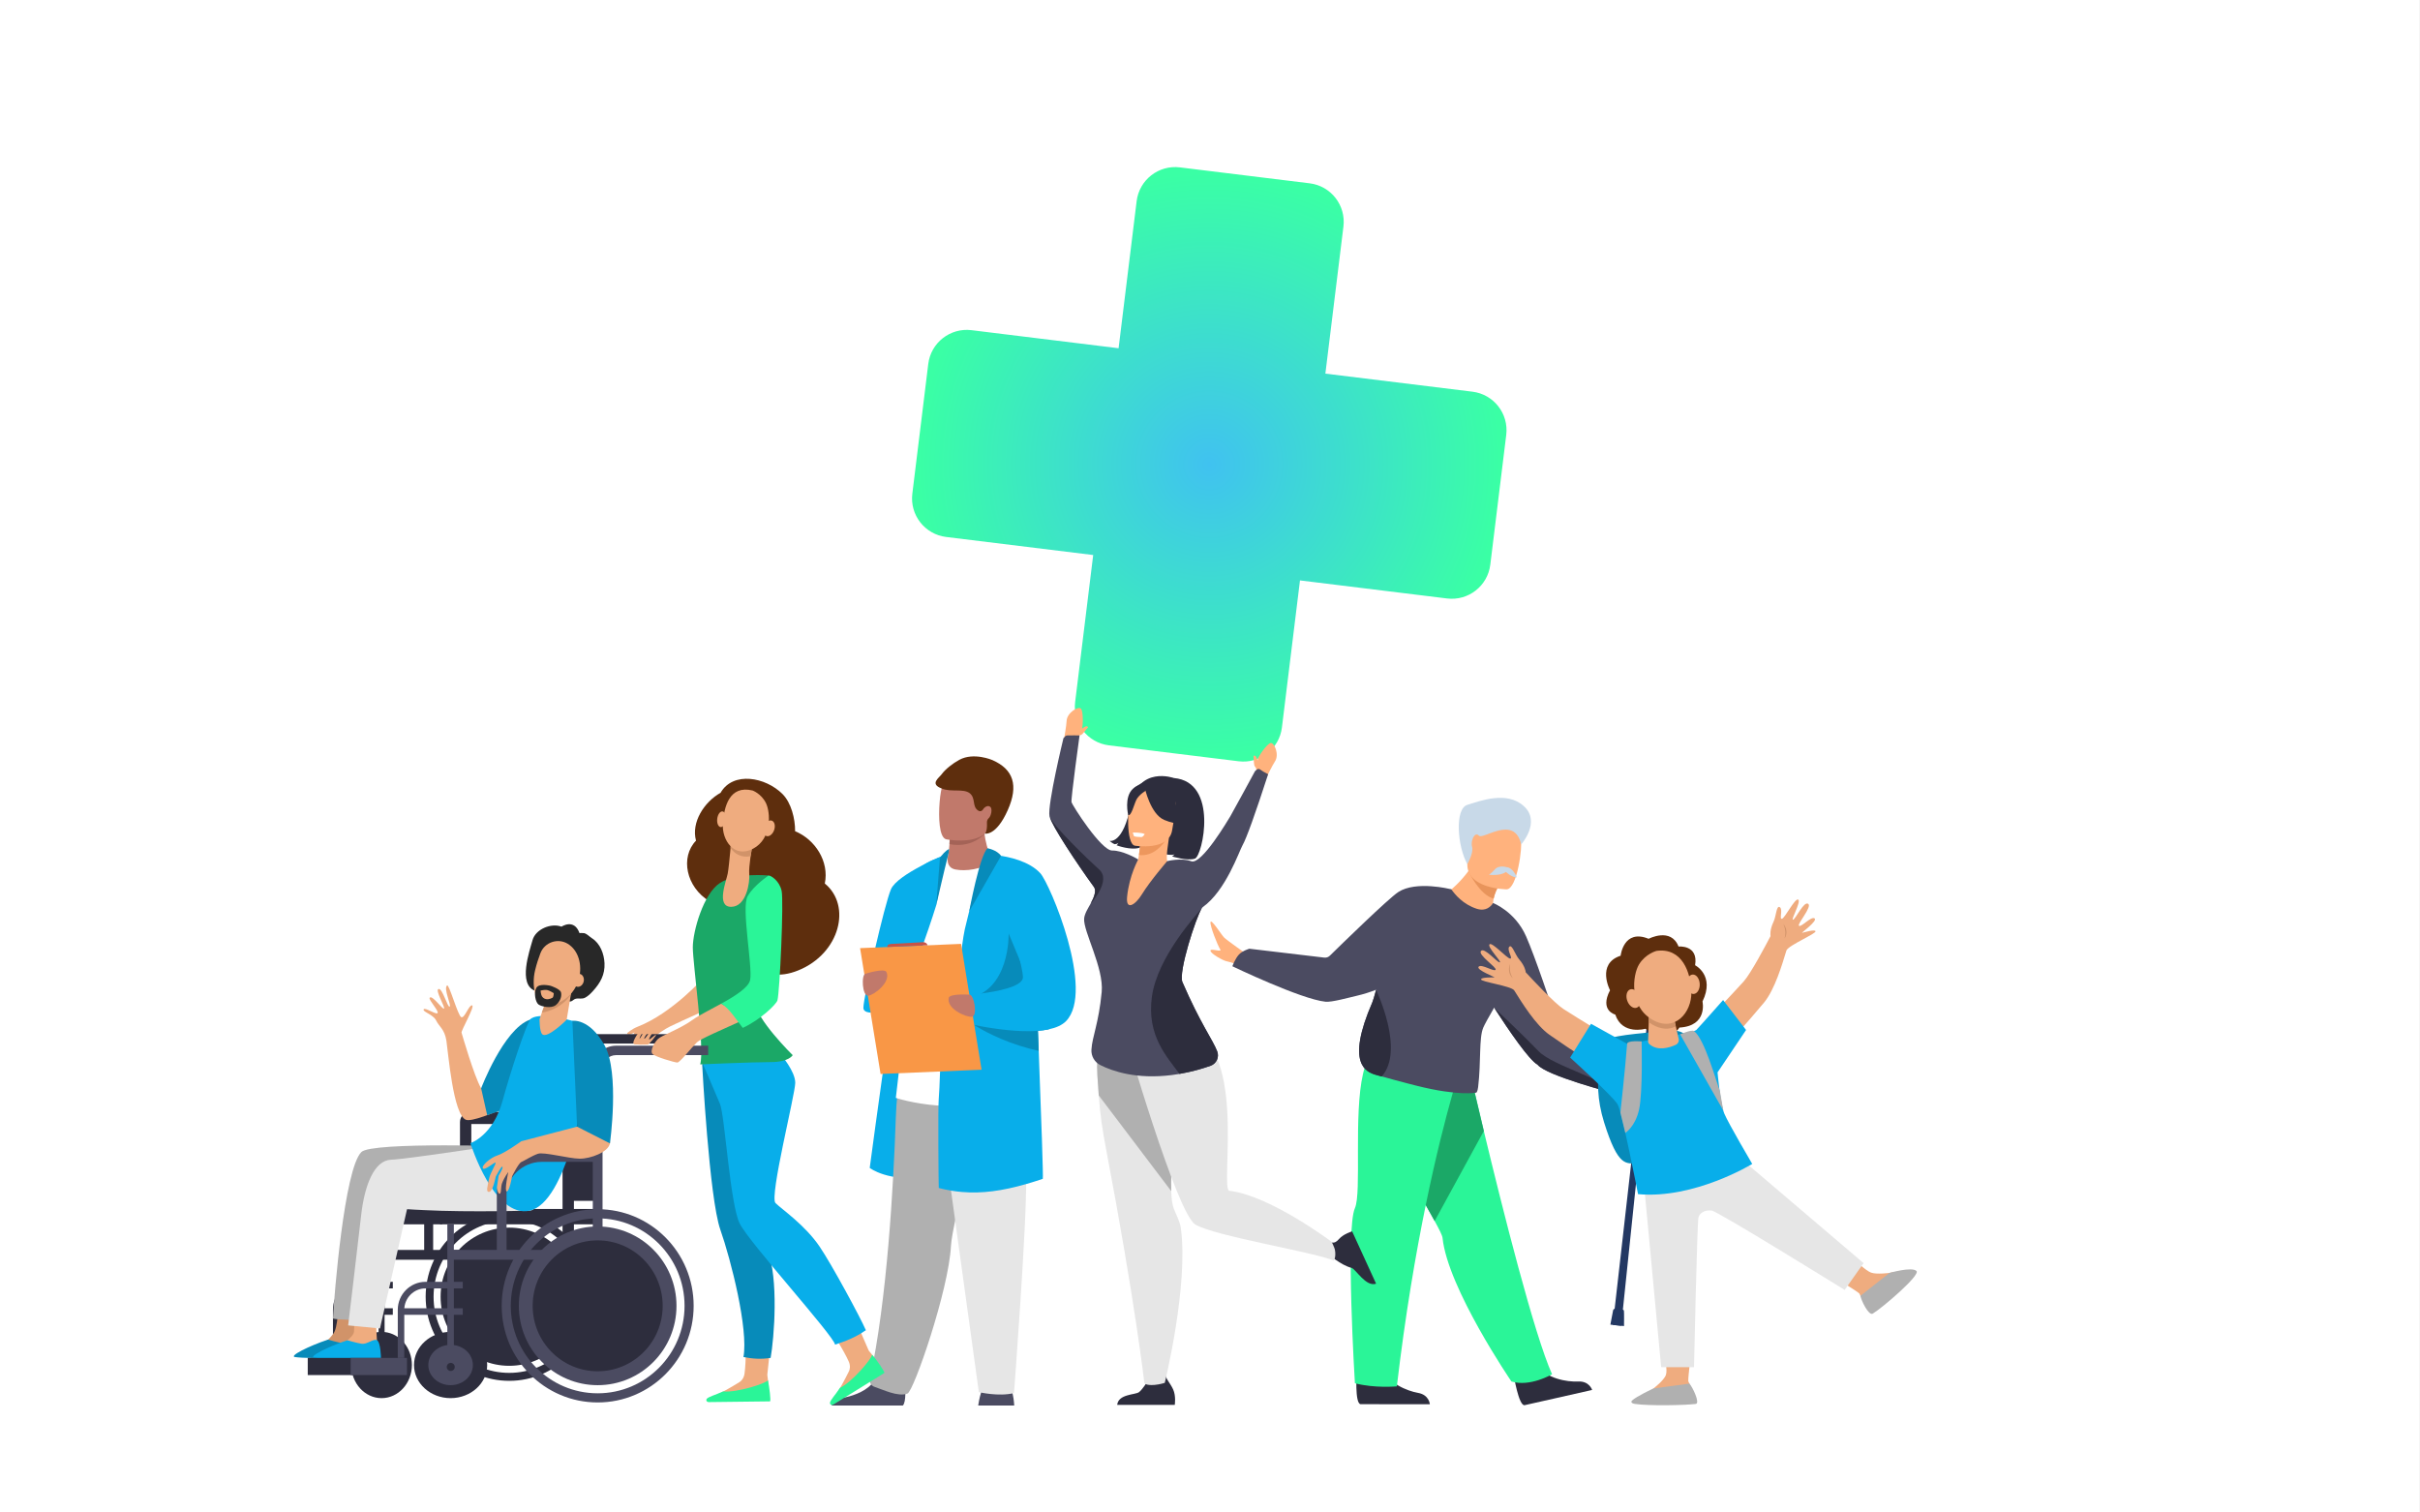 <?xml version="1.0" encoding="UTF-8"?>
<svg width="2560px" height="1600px" viewBox="0 0 2560 1600" version="1.1" xmlns="http://www.w3.org/2000/svg" xmlns:xlink="http://www.w3.org/1999/xlink">
    <rect x="0" y="0" width="2560" height="1600" fill="#333333" stroke="none"/>
    <title>happy-people</title>
    <desc>Created with Sketch.</desc>
    <defs>
        <radialGradient cx="50%" cy="50%" fx="50%" fy="50%" r="50%" id="radialGradient-1">
            <stop stop-color="#40C2F0" offset="0%"></stop>
            <stop stop-color="#3AFFA5" offset="100%"></stop>
        </radialGradient>
    </defs>
    <g id="Page-1" stroke="none" stroke-width="1" fill="none" fill-rule="evenodd">
        <g id="Illustration" transform="translate(-2620, 0)">
            <g id="happy-people" transform="translate(2620, 0)">
                <polygon id="Fill-1" fill="#FFFFFF" points="0 1600 2559.952 1600 2559.952 0 0 0"></polygon>
                <g id="Senior" transform="translate(1537.5, 1165.5) scale(-1, 1) translate(-1537.5, -1165.5) translate(1280, 844)">
                    <path d="M75.093,294.683 C75.093,294.683 54.82,292.953 46.417,296.904 C38.007,300.856 26.888,302.58 30.101,306.04 C33.314,309.494 53.334,310.067 61.246,312.741 C69.158,315.421 82.702,309.192 82.702,309.192 L75.093,294.683" id="Fill-44" fill="#FFB27D"></path>
                    <path d="M88.87,557.572 L49.642,212.026 C49.642,212.026 44.256,187.407 22.497,189.666 C-0.717,192.076 0.543,217.123 0.543,217.123 C0.543,217.123 1.097,219.243 3.479,218.998 C5.98,218.74 6.162,216.544 6.162,216.544 C6.162,216.544 5.192,197.23 23.096,195.372 C39.865,193.63 44.017,212.612 44.017,212.612 L80.013,558.49 L88.87,557.572" id="Fill-45" fill="#233862"></path>
                    <path d="M77.027,558.799 L91.465,557.301 L88.611,542.352 C88.611,542.352 88.517,540.244 85.588,540.426 C82.866,540.602 77.474,540.772 77.134,542.458 C76.838,543.943 77.027,558.799 77.027,558.799" id="Fill-46" fill="#233862"></path>
                    <path d="M66.065,303.857 C66.065,303.857 55.129,312.112 49.567,314.106 C44.004,316.101 57.365,317.359 62.361,315.358 C67.357,313.358 76.529,315.251 82.702,309.192 C88.87,303.14 66.065,303.857 66.065,303.857" id="Fill-47" fill="#FFB27D"></path>
                    <path d="M476.05,165.498 C476.05,165.498 497.229,150.615 500.102,147.745 C502.98,144.875 513.835,127.334 514.471,131.481 C515.113,135.626 506.811,156.355 504.253,160.182 C501.702,164.009 514.861,158.588 514.509,161.777 C514.156,164.966 501.059,172.301 497.229,172.939 C493.399,173.577 483.181,177.404 483.181,177.404 L476.05,165.498" id="Fill-48" fill="#FFB27D"></path>
                    <path d="M193.834,609.914 C193.834,609.914 188.548,643.431 182.198,642.481 C181.354,642.355 150.524,635.377 150.524,635.377 L110.755,626.38 C110.755,626.38 113.627,616.835 125.584,617.433 C137.54,618.037 158.625,614.318 169.039,600.709 C179.994,586.389 193.834,609.914 193.834,609.914" id="Fill-49" fill="#2D2D3D"></path>
                    <path d="M277.348,447.684 C272.509,456.473 269.29,462.841 269.007,465.553 C263.419,518.946 196.127,617.414 196.127,617.414 C176.346,623.479 153.151,609.788 153.151,609.788 C172.214,567.179 205.06,436.817 225.338,352.456 C235.921,308.45 243.078,276.959 243.078,276.959 C243.078,276.959 293.834,281.621 304.499,283.503 C368.799,294.847 301.998,402.885 277.348,447.684" id="Fill-50" fill="#2AF598"></path>
                    <path d="M277.348,447.684 L225.338,352.456 C235.921,308.45 243.078,276.959 243.078,276.959 C243.078,276.959 293.834,281.621 304.499,283.503 C368.799,294.847 301.998,402.885 277.348,447.684" id="Fill-51" fill="#1BA867"></path>
                    <path d="M359.828,607.089 C359.828,607.089 362.077,640.939 355.677,641.411 C354.826,641.474 323.215,641.474 323.215,641.474 L282.438,641.474 C282.438,641.474 283.124,631.533 294.923,629.482 C306.716,627.424 326.459,619.144 333.603,603.578 C341.125,587.194 359.828,607.089 359.828,607.089" id="Fill-52" fill="#2D2D3D"></path>
                    <path d="M361.712,619.289 C340.955,624.769 317.344,622.586 317.344,622.586 C299.547,471.146 272.806,363.743 258.587,313.559 C257.094,308.33 255.753,303.712 254.568,299.742 C250.996,287.781 248.873,281.596 248.873,281.596 C248.873,281.596 292.832,259.436 332.431,263.362 C340.564,264.167 346.164,270.894 350.02,281.269 C351.179,284.365 352.168,287.781 353.031,291.468 L353.031,291.481 C363.337,335.562 354.379,417.533 361.712,434.055 C371.709,456.593 361.712,619.289 361.712,619.289" id="Fill-53" fill="#2AF598"></path>
                    <path d="M259.898,97.067 L239.789,148.013 L215.586,111.413 C215.504,109.783 215.284,108.166 214.956,106.58 C213.866,101.333 211.599,96.388 209.161,92.241 C204.984,85.125 200.316,80.343 200.316,80.343 L231.392,60.417 C234.372,66.79 237.988,72.529 241.629,77.461 C241.641,77.474 241.648,77.493 241.66,77.506 C250.707,89.743 259.898,97.067 259.898,97.067" id="Fill-54" fill="#FFB27D"></path>
                    <path d="M241.686,77.455 C241.686,77.455 241.679,77.474 241.66,77.506 C241.093,78.726 229.647,102.912 214.956,106.58 C213.866,101.333 211.599,96.388 209.161,92.241 C215.611,85.427 227.493,78.6 241.629,77.461 C241.648,77.455 241.667,77.455 241.686,77.455" id="Fill-55" fill="#E8945B"></path>
                    <path d="M484.416,165.802 C480.56,161.621 473.335,159.626 473.335,159.626 L394.035,169.023 C391.912,169.259 389.802,168.533 388.277,167.039 C376.648,155.638 326.321,106.495 315.763,99.63 C297.053,87.463 260.893,96.508 260.893,96.508 C260.893,96.508 260.899,96.515 260.899,96.515 C260.893,96.513 260.893,96.51 260.893,96.506 C260.893,96.506 260.565,96.544 259.753,96.699 C256.086,102.047 247.217,112.802 232.734,117.38 C222.932,120.475 217.741,114.763 215.58,111.245 C215.58,111.245 192.24,120.083 180.586,146.608 C171.275,167.791 155.016,216.003 145.157,245.927 L71.18,290.833 C71.18,290.833 70.708,303.096 82.211,313.88 C82.211,313.88 82.394,313.836 82.759,313.741 C89.638,311.961 159.406,293.708 168.535,282.137 C177.505,277.11 198.288,246.89 214.415,221.943 L214.415,221.949 C220.103,231.783 224.626,239.931 225.962,243.159 C230.636,254.421 228.129,278.941 231.354,305.933 C231.978,311.174 233.326,311.892 233.326,311.892 C233.326,311.892 252.231,315.648 295.837,304.706 C298.911,303.932 301.897,303.171 304.782,302.429 C316.059,299.515 325.754,296.848 333.54,294.633 C335.72,294.016 337.742,293.431 339.619,292.89 C349.724,289.939 371.709,281.527 343.267,216.122 C342.385,214.078 341.005,209.283 339.355,203.071 C339.348,203.061 339.348,203.052 339.348,203.042 C345.673,205.533 352.483,207.691 359.797,209.396 C368.83,211.498 386.255,216.368 392.8,215.695 C419.007,212.977 491.307,178.179 491.307,178.179 C491.307,178.179 488.504,170.224 484.416,165.802" id="Fill-56" fill="#4B4B61"></path>
                    <path d="M339.562,293.117 C337.685,293.658 335.663,294.243 333.483,294.866 C308.386,267.326 339.279,203.269 339.279,203.269 L339.298,203.298 C340.948,209.51 342.328,214.304 343.21,216.349 C371.653,281.753 349.661,290.166 339.562,293.117" id="Fill-57" fill="#2D2D3D"></path>
                    <path d="M201.122,96.824 C201.122,96.824 243.431,96.413 242.769,70.101 C242.108,43.789 247.122,26.016 220.084,25.166 C193.04,24.316 188.044,34.488 186.129,43.323 C184.208,52.16 190.098,96.253 201.122,96.824" id="Fill-58" fill="#FFB27D"></path>
                    <path d="M214.358,222.169 C198.231,247.116 177.448,277.336 168.478,282.37 C159.343,293.934 89.582,312.187 82.702,313.968 C93.103,299.15 152.609,283.484 167.294,268.138 C183.238,251.47 214.358,222.169 214.358,222.169" id="Fill-59" fill="#2D2D3D"></path>
                    <path d="M214.446,222.031 C214.427,222.075 214.396,222.119 214.358,222.169 C214.396,222.1 214.427,222.056 214.446,222.031" id="Fill-60" fill="#B2443B"></path>
                    <path d="M185.783,49.264 C185.783,49.264 164.698,25.561 182.866,8.895 C201.04,-7.771 229.269,3.34 242.775,7.414 C256.288,11.488 253.384,51.413 242.769,70.101 C242.769,70.101 235.896,58.152 237.748,51.855 C239.6,45.56 234.901,35.19 230.579,40.004 C226.252,44.819 193.141,17.415 185.783,49.264" id="Fill-61" fill="#C8D9E8"></path>
                    <path d="M201.305,73.318 C201.305,73.318 209.318,70.849 213.52,75.54 C217.722,80.231 219.952,81.342 219.952,81.342 C219.952,81.342 208.083,82.947 201.904,78.379 C201.904,78.379 195.969,84.267 190.407,84.162 C190.407,84.162 194.243,73.776 201.305,73.318" id="Fill-62" fill="#C8D9E8"></path>
                </g>
                <g id="Woman-and-cross" transform="translate(936, 147)">
                    <g id="Cross" transform="translate(343.241, 344.191) rotate(7) translate(-343.241, -344.191) translate(35.241, 36.191)" fill="url(#radialGradient-1)">
                        <path d="M418.196,197.804 L418.196,41.04 C418.196,18.374 399.821,-4.58910985e-13 377.156,-4.54747351e-13 L238.844,-4.54747351e-13 L238.844,-4.40536496e-13 C216.179,-4.36372862e-13 197.804,18.374 197.804,41.04 L197.804,41.04 L197.804,197.804 L41.04,197.804 C18.374,197.804 -7.95807864e-13,216.179 -7.95807864e-13,238.844 L-6.82121026e-13,377.156 C-6.82121026e-13,399.821 18.374,418.196 41.04,418.196 L197.804,418.196 L197.804,574.96 C197.804,597.626 216.179,616 238.844,616 L377.156,616 C399.821,616 418.196,597.626 418.196,574.96 L418.196,418.196 L574.96,418.196 C597.626,418.196 616,399.821 616,377.156 L616,238.844 L616,238.844 C616,216.179 597.626,197.804 574.96,197.804 L574.96,197.804 L418.196,197.804 Z" id="Mask"></path>
                    </g>
                    <g id="Woman" transform="translate(173, 599)">
                        <path d="M120.755,121.992 C120.755,121.992 132.669,141.613 110.276,153.969 C110.276,153.969 127.49,160.174 133.479,157.832 C133.479,157.832 131.994,159.377 130.868,159.943 C130.868,159.943 147.04,165.078 155.105,162.274 C163.17,159.471 180.538,81.17 132.789,77.04 C132.789,77.04 95.124,63.558 87.158,105.576 C79.198,147.592 64.694,143.514 64.694,143.514 C64.694,143.514 68.206,146.483 70.155,147.031 C70.155,147.031 73.287,146.829 74.251,145.536 C74.251,145.536 73.048,147.658 72.119,148.179 C72.119,148.179 87.39,153.95 96.743,150.697 C106.096,147.444 120.607,131.081 120.755,121.992" id="Fill-55" fill="#2D2D3D"></path>
                        <path d="M72.822,740.14 L133.739,740.14 C133.739,740.14 135.196,730.861 132.015,723.819 C128.967,717.059 124.224,712.887 123.788,707.716 C119.917,711.698 115.153,714.259 106.349,713.077 C105.272,714.828 99.382,724.185 95.779,726.774 C91.795,729.63 74.047,728.617 72.822,740.14" id="Fill-56" fill="#2D2D3D"></path>
                        <path d="M123.162,716.883 C123.162,716.883 117.961,718.564 112.535,719.042 C102.943,719.901 101.542,717.044 101.542,717.044 C101.542,717.044 92.007,632.188 61.14,469.996 C56.692,446.57 54.933,433.604 53.321,412.788 C52.843,406.548 52.371,399.618 51.858,391.486 C50.457,369.621 53.779,332.835 70.19,323.162 C77.65,318.758 87.812,319.968 101.479,330.731 C102.556,331.576 103.661,332.483 104.78,333.454 C144.774,368.045 128.376,467.365 129.995,514.064 C130.262,521.802 131.029,528.098 132.627,532.411 C134.689,537.99 139.123,545.728 140.129,553.009 C148.525,613.574 123.162,716.883 123.162,716.883" id="Fill-57" fill="#E6E6E6"></path>
                        <path d="M129.995,514.064 L53.321,412.788 C52.843,406.548 52.371,399.618 51.858,391.486 C50.457,369.621 53.779,332.835 70.19,323.162 L101.479,330.731 C102.556,331.576 103.661,332.483 104.78,333.454 C144.774,368.045 128.376,467.365 129.995,514.064" id="Fill-58" fill="#B0B0B0"></path>
                        <path d="M346.715,611.984 L321.359,556.611 C321.359,556.611 312.308,559.144 307.227,564.969 C302.35,570.555 298.818,569.556 287.712,561.852 C291.893,568.31 292.456,572.116 295.045,580.608 C297.086,580.861 308.698,592.096 320.599,595.191 C325.342,596.429 335.715,615.663 346.715,611.984" id="Fill-59" fill="#2D2D3D"></path>
                        <path d="M80.887,347.468 C80.887,347.468 135.477,537.167 155.478,549.372 C175.478,561.585 280.64,578.378 302.013,587.537 C302.013,587.537 304.616,583.809 303.089,575.831 C302.752,574.065 299.732,567.691 299.732,567.691 C299.732,567.691 234.431,518.622 191.446,513.67 C180.785,512.438 213.164,349.606 141.086,343.099 C75.243,337.161 80.887,347.468 80.887,347.468" id="Fill-60" fill="#E6E6E6"></path>
                        <path d="M33.598,35.89 C33.598,35.89 35.069,28.57 36.723,22.984 C37.455,20.512 32.353,4.278 28.82,2.281 C25.294,0.283 16.103,11.215 18.7,19.61 C20.037,23.922 22.233,37.953 22.233,37.953 L33.598,35.89" id="Fill-61" fill="#FFB27D" transform="translate(27.519, 19.997) rotate(19) translate(-27.519, -19.997) "></path>
                        <path d="M31.369,36.929 C31.369,36.929 33.29,32.684 35.021,31.996 C36.753,31.308 38.611,24.368 39.884,21.618 C39.884,21.618 38.653,19.817 36.506,22.133 C35.19,23.546 32.27,27.687 32.27,27.687 L31.369,36.929" id="Fill-62" fill="#FFB27D" transform="translate(35.627, 28.94) rotate(19) translate(-35.627, -28.94) "></path>
                        <path d="M221.434,58.574 C221.441,58.22 221.448,57.871 221.448,57.528 C221.476,54.951 231.103,40.92 235.065,40.042 C239.02,39.163 244.608,52.307 239.668,59.572 C237.127,63.305 230.92,76.079 230.92,76.079 L220.66,70.781 C220.66,70.781 220.068,66.162 218.612,64.997 C217.155,63.833 217.415,56.654 217,53.651 C217,53.651 218.703,52.288 220.082,55.132 C220.455,55.902 220.969,57.279 221.434,58.574 Z" id="Fill-63" fill="#FFB27D"></path>
                        <path d="M91.802,172.222 C91.676,172.259 102.774,180.288 112.183,179.162 C121.036,178.107 128.236,167.905 128.123,167.863 C124.625,166.612 124.33,161.507 127.567,140.248 L125.892,140.326 L97.693,141.675 C97.693,141.675 97.031,150.384 95.842,158.505 C94.85,165.323 93.477,171.726 91.802,172.222" id="Fill-64" fill="#FFB27D"></path>
                        <path d="M97.693,141.675 C97.693,141.675 97.031,150.384 95.842,158.505 C111.24,160.352 121.416,147.579 125.892,140.326 L97.693,141.675" id="Fill-65" fill="#ED975D"></path>
                        <path d="M129.165,137.766 C129.165,137.766 139.08,126.273 142.627,115.711 C145.154,108.171 145.477,78.875 116.004,78.719 C116.004,78.719 107.503,78.298 98.833,82.446 C91.936,85.745 81.535,93.533 87.918,120.088 L89.283,128.942 L129.165,137.766" id="Fill-66" fill="#2D2D3D"></path>
                        <path d="M56.439,340.158 C56.439,340.158 84.096,357.605 130.164,346.398 C130.706,346.265 156.357,342.177 156.357,342.177 C155.717,340.419 128.756,295.901 128.13,294.283 C119.952,273.199 138.883,172.54 126.399,166.895 C123.211,170.364 114.104,172.739 106.314,172.047 C97.334,171.254 94.329,167.377 95.075,163.208 C85.145,167.903 77.509,172.267 77.509,172.267 C68.431,185.867 56.439,340.158 56.439,340.158" id="Fill-67" fill="#FFB27D"></path>
                        <path d="M91.429,148.6 C91.429,148.6 127.609,154.591 130.994,132.013 C134.379,109.436 141.325,95.003 118.369,90.224 C95.42,85.444 89.628,93.385 86.665,100.647 C83.702,107.908 82.112,146.46 91.429,148.6" id="Fill-68" fill="#FFB27D"></path>
                        <path d="M101.936,87.214 C101.936,87.214 107.925,115.183 122.577,121.366 C137.237,127.549 144.45,124.451 144.45,124.451 C144.45,124.451 134.147,113.431 134.133,96.868 C134.133,96.868 111.303,75.719 101.936,87.214" id="Fill-69" fill="#2D2D3D"></path>
                        <path d="M104.076,89.731 C104.076,89.731 95.786,94.543 93.118,100.024 C90.458,105.506 87.883,117.223 84.49,116.307 C84.49,116.307 79.691,97.188 89.614,88.252 C100.135,78.776 104.076,89.731 104.076,89.731" id="Fill-70" fill="#2D2D3D"></path>
                        <path d="M205.5,148 C201.756,154.615 187.674,196.419 163.282,213.655 C163.015,213.838 162.705,214.218 162.346,214.781 C156.231,224.222 137.307,282.471 141.832,292.925 C160.854,336.866 173.888,353.863 178.631,366.188 C181.003,372.336 177.843,379.224 171.629,381.433 C163.81,384.219 152.304,387.715 138.714,390.044 C136.125,390.494 133.457,390.895 130.727,391.24 C93.238,395.995 67.854,387.201 54.968,380.701 C48.874,377.627 45.193,371.232 45.573,364.422 C46.347,350.521 53.3,336.76 56.439,303.33 C58.811,277.962 36.917,239.354 37.839,225.854 C38.212,220.514 42.413,214.126 44.686,209.99 C48.712,202.645 50.929,196.025 48.247,192.346 C30.407,167.87 2.771,125.927 1.195,117.5 C-1.107,105.112 16,34.761 16,34.761 C17.471,34.245 17.171,32.251 20,32 C22.519,31.776 33,32 33,32 C33,32 23.74,99.142 24.5,102.5 C25.26,105.859 55.939,153.942 67.537,153.745 C78.009,153.568 92.774,161.656 95.075,163.209 C95.075,163.209 85.673,179.866 83.329,202.357 C81.69,218.087 92.204,211.094 98.805,200.317 C107.749,185.733 125.737,164.966 125.737,164.966 C125.737,164.966 140.375,161.161 151.283,165.116 C162.192,169.064 190.691,120.431 192.5,117.5 C194.316,114.569 218.5,70 218.5,70 C218.5,70 221.5,66 224,68 C225.667,69.333 228.5,71 232.5,73 C218.638,115.691 209.638,140.691 205.5,148 Z" id="Fill-71" fill="#4B4B61"></path>
                        <path d="M101.936,136.341 C101.936,136.341 100.388,139.461 98.305,139.518 C96.229,139.574 90.937,139.074 90.578,138.535 C90.219,137.996 89.346,134.736 89.346,134.736 C89.346,134.736 98.087,134.386 101.936,136.341" id="Fill-72" fill="#FFFFFF"></path>
                        <path d="M171.629,381.433 C163.81,384.219 152.304,387.715 138.714,390.044 C125.779,372.217 103.886,349.789 109.523,308.529 C115.343,265.883 157.286,221 162.318,214.809 C156.231,224.222 137.307,282.471 141.832,292.925 C160.854,336.866 173.888,353.863 178.631,366.188 C181.003,372.336 177.843,379.224 171.629,381.433" id="Fill-73" fill="#2D2D3D"></path>
                        <path d="M48.247,192.346 C30.407,167.87 3.576,127.427 2,119 C5.821,128.159 40.781,162.212 53.898,173.978 C66.869,185.592 45.221,209.406 44.693,209.976 C48.712,202.645 50.929,196.025 48.247,192.346 Z" id="Fill-74" fill="#2D2D3D"></path>
                    </g>
                </g>
                <g id="Boy" transform="translate(1795.5, 1219) scale(-1, 1) translate(-1795.5, -1219) translate(1563, 951)">
                    <path d="M240.379,491.339 C240.379,491.339 242.017,505.46 242.017,507.854 C242.017,510.248 242.017,510.248 242.017,510.248 L240.847,512.687 L240.379,513.65 L248.821,525.503 C248.821,525.503 282.733,526.007 283.489,526.007 C284.245,526.007 278.953,517.817 278.953,517.817 C278.953,517.817 267.73,509.366 265.714,503.444 C263.698,497.522 267.424,485.165 267.424,485.165 L240.379,491.339" id="Fill-353" fill="#EFAC7F"></path>
                    <path d="M76.939,406.874 C76.939,406.874 64.861,414.362 62.989,415.856 C61.117,417.341 61.117,417.341 61.117,417.341 L59.938,419.78 L59.47,420.743 L44.935,421.49 C44.935,421.49 23.461,395.255 22.993,394.661 C22.516,394.067 29.167,395.552 29.167,395.552 C29.167,395.552 42.721,397.379 48.616,395.282 C54.511,393.176 66.436,381.431 66.436,381.431 L76.939,406.874" id="Fill-354" fill="#EFAC7F"></path>
                    <path d="M186.685,274.421 L56.599,385.211 L76.642,413.57 C76.642,413.57 210.319,330.572 217.312,329.627 C224.305,328.682 229.984,331.895 231.307,336.998 C232.63,342.101 235.996,495.272 235.996,495.272 L270.727,495.272 L288.835,302.429 L186.685,274.421" id="Fill-355" fill="#E6E6E6"></path>
                    <path d="M374.092,116.399 C383.713,110.09 406.321,85.826 413.98,77.564 C414.061,76.592 414.79,70.985 420.955,63.857 C425.302,58.817 428.596,47.324 431.449,50.582 C434.302,53.84 427.219,62.966 430.459,63.029 C433.708,63.092 449.791,45.011 452.374,47.963 C454.957,50.915 438.622,66.989 441.52,67.043 C444.427,67.097 457.684,50.816 461.338,54.992 C464.992,59.159 443.959,72.695 445.921,74.936 C447.883,77.168 460.915,68.303 463.858,71.66 C466.801,75.017 445.471,82.928 447.181,82.964 C448.882,82.991 461.185,82.658 461.284,85.034 C461.383,87.707 430.153,91.874 426.328,96.509 C418.165,109.505 403.639,133.247 388.924,143.66 C370.924,156.395 329.326,183.431 329.326,183.431 L308.662,156.728 C308.662,156.728 362.68,123.878 374.092,116.399" id="Fill-356" fill="#EFAC7F"></path>
                    <path d="M430.468,68.771 C431.26,70.355 431.611,72.065 431.719,73.793 C431.656,74.072 432.421,79.652 427.66,83.891 C429.514,80.444 431.557,76.61 430.468,68.771" id="Fill-357" fill="#D19369"></path>
                    <path d="M183.391,87.194 C175.75,78.581 160.27,49.25 155.041,39.278 C155.221,38.324 155.977,32.717 151.9,24.221 C149.02,18.227 148.849,6.266 145.24,8.669 C141.64,11.063 146.077,21.728 142.936,20.936 C139.795,20.153 128.995,-1.51 125.728,0.668 C122.461,2.837 134.026,22.619 131.209,21.917 C128.401,21.206 119.86,2.027 115.243,5.105 C110.617,8.174 127.384,26.741 124.909,28.388 C122.425,30.035 112.165,18.065 108.448,20.531 C104.731,23.006 123.244,36.227 121.588,35.804 C119.932,35.39 108.142,31.853 107.44,34.112 C106.639,36.677 135.691,48.863 138.175,54.344 C142.657,69.014 150.469,95.726 161.944,109.622 C175.984,126.632 209.068,163.595 209.068,163.595 L235.996,143.228 C235.996,143.228 192.454,97.4 183.391,87.194" id="Fill-358" fill="#EFAC7F"></path>
                    <path d="M141.433,26.48 C140.245,27.794 139.471,29.36 138.904,30.998 C138.895,31.286 136.699,36.47 140.191,41.807 C139.3,38 138.328,33.761 141.433,26.48" id="Fill-359" fill="#D19369"></path>
                    <path d="M240.883,147.989 L240.883,147.989 C244.798,142.139 251.548,138.827 258.577,139.304 C279.223,140.708 321.109,144.02 325.087,147.989 C330.379,153.29 346.255,187.823 331.135,236.225 C316.006,284.627 307.69,279.587 295.333,279.587 C282.985,279.587 224.746,252.11 224.746,252.11 L240.883,147.989" id="Fill-360" fill="#078BBA"></path>
                    <path d="M205.216,106.904 L180.925,138.584 L211.075,183.431 C211.075,183.431 208.24,216.749 203.893,227.153 C199.537,237.548 174.391,280.28 174.391,280.28 C174.391,280.28 235.465,317.711 295.207,312.23 C295.207,312.23 312.037,225.641 316.762,217.316 C321.487,209 367.054,167.78 367.054,167.78 L344.932,132.041 L306.745,153.218 C306.745,153.218 236.932,141.941 233.575,138.584 C230.209,135.218 205.216,106.904 205.216,106.904" id="Fill-361" fill="#08AEEA"></path>
                    <path d="M283.993,42.113 C283.993,42.113 260.422,29.63 252.358,50.303 C252.358,50.303 231.181,48.161 234.835,70.094 C234.835,70.094 213.532,80.813 227.014,108.416 C227.014,108.416 221.092,134.381 251.467,136.019 C251.467,136.019 256.012,145.217 269.872,143.075 C283.741,140.933 287.269,137.279 287.269,137.279 C287.269,137.279 311.848,144.461 319.282,122.276 C319.282,122.276 336.175,118.244 324.835,96.563 C324.835,96.563 339.577,68.456 313.612,60.014 C313.612,60.014 310.588,31.268 283.993,42.113" id="Fill-362" fill="#5E2E0D"></path>
                    <path d="M293.515,103.007 C291.598,108.353 292.975,113.735 296.584,115.022 C300.202,116.318 304.675,113.042 306.592,107.696 C308.509,102.35 307.132,96.968 303.523,95.672 C299.914,94.376 295.432,97.661 293.515,103.007" id="Fill-363" fill="#EFAC7F"></path>
                    <path d="M229.939,89.885 C229.669,95.555 232.558,100.298 236.392,100.478 C240.226,100.667 243.547,96.212 243.817,90.542 C244.087,84.872 241.198,80.129 237.364,79.94 C233.53,79.76 230.2,84.215 229.939,89.885" id="Fill-364" fill="#EFAC7F"></path>
                    <path d="M256.894,127.442 C256.894,127.82 253.834,140.978 252.205,147.935 C251.602,150.527 252.916,153.182 255.337,154.289 C261.817,157.25 274.561,161.381 283.372,153.398 C284.173,152.669 284.605,151.625 284.569,150.536 L283.489,119.126 L256.894,127.442" id="Fill-365" fill="#EFAC7F"></path>
                    <path d="M255.247,134.813 C262.105,138.269 270.736,138.341 280.411,132.671 C281.635,131.951 282.787,131.186 283.876,130.385 L283.489,119.126 L256.894,127.442 C256.894,127.622 256.174,130.799 255.247,134.813" id="Fill-366" fill="#D19369"></path>
                    <path d="M275.749,54.92 C275.749,54.92 287.359,57.989 294.181,69.284 C301.003,80.579 304.765,113.222 280.411,127.505 C256.057,141.779 238.336,119.666 238.795,98.75 C239.254,77.834 248.551,51.086 275.749,54.92" id="Fill-367" fill="#EFAC7F"></path>
                    <path d="M236.014,139.673 C224.8,148.151 213.055,191.603 208.618,202.952 L205.036,223.787 L250.666,143.183 C250.666,143.183 238.426,137.846 236.014,139.673" id="Fill-368" fill="#B0B0B0"></path>
                    <path d="M291.409,150.671 C291.409,150.671 290.041,204.212 294.073,222.608 C298.114,241.013 308.662,247.448 308.662,247.448 L313.855,226.037 C313.855,226.037 308.662,178.751 306.745,153.218 C306.448,149.348 291.409,150.671 291.409,150.671" id="Fill-369" fill="#B0B0B0"></path>
                    <path d="M234.205,534.179 C229.03,533.522 237.967,515.567 240.847,512.687 L278.953,517.817 C278.953,517.817 297.286,526.322 301.642,530.669 C302.668,531.704 302.803,533.504 298.33,534.179 C283.948,536.312 245.689,535.628 234.205,534.179" id="Fill-370" fill="#B0B0B0"></path>
                    <path d="M46.861,438.617 C51.334,441.308 59.47,423.821 59.938,419.78 L29.167,395.552 C29.167,395.552 5.425,388.739 0.637,393.536 C-3.71,397.883 36.709,432.515 46.861,438.617" id="Fill-371" fill="#B0B0B0"></path>
                </g>
                <g id="Medical-staff" transform="translate(879, 800)">
                    <path d="M193.906,686.85 L155.789,686.85 C156.074,684.86 157.047,678.768 158.828,673.17 C159.457,671.224 160.176,669.324 160.999,667.677 C164.697,660.283 188.247,664.983 188.247,664.983 C188.247,664.983 190.432,666.869 192.139,674.023 C192.888,677.166 193.561,681.357 193.906,686.85" id="Fill-199" fill="#4B4B61"></path>
                    <path d="M123.931,104.771 C123.931,104.771 93.569,110.1 86.698,128.03 C79.826,145.946 41.036,435.474 41.036,435.474 C41.036,435.474 60.244,450.681 101.474,445.218 C142.719,439.755 123.931,104.771 123.931,104.771" id="Fill-200" fill="#08AEEA"></path>
                    <path d="M78.718,674.832 C78.613,680.01 77.969,684.92 76.083,686.85 L0.689,686.85 C1.647,684.126 4.372,680.025 12.097,678.768 C20.9,677.346 34.613,673.11 42.608,664.654 C45.467,661.645 47.593,658.098 48.521,653.952 C52.069,638.162 77.85,658.787 77.85,658.787 C77.85,658.787 78.898,667.108 78.718,674.832" id="Fill-201" fill="#4B4B61"></path>
                    <path d="M46.261,667.153 C54.689,669.832 70.783,678.035 81.009,674.173 C87.626,671.688 124.575,564.822 126.97,518.079 C127.15,514.681 127.823,509.937 128.871,504.159 C131.057,492.096 134.89,475.512 139.291,457.222 C151.118,408.204 167.122,346.883 166.763,327.29 C166.239,296.877 76.098,320.914 76.098,320.914 C76.098,320.914 69.9,345.865 68.657,381.996 C66.217,453.704 59.48,574.82 41.185,658.936 C40.407,662.513 42.757,666.046 46.261,667.153" id="Fill-202" fill="#B0B0B0"></path>
                    <path d="M108.81,327.395 L156.463,672.661 C156.463,672.661 177.393,677.705 193.666,673.679 C193.666,673.679 207.619,490.045 206.451,445.652 C205.299,401.259 216.467,326.856 203.906,318.654 C191.346,310.452 108.81,327.395 108.81,327.395" id="Fill-203" fill="#E6E6E6"></path>
                    <path d="M209.925,120.592 C209.925,120.592 159.846,88.217 123.931,104.771 C118.212,107.405 111.684,114.769 107.013,119.918 C94.018,134.227 68.657,361.416 68.657,361.416 C68.657,361.416 140.668,385.798 209.925,353.139 L209.925,120.592" id="Fill-204" fill="#FFFFFF"></path>
                    <path d="M121.086,103.948 C121.086,103.948 70.394,124.723 63.522,140.678 C56.651,156.633 34.344,254.639 34.344,266.134 C34.344,277.629 73.194,268.708 79.452,250.164 C84.647,234.777 102.163,187.496 111.4,157.591 L121.086,103.948" id="Fill-205" fill="#08AEEA"></path>
                    <path d="M131.611,119.783 C142.675,121.954 158.933,119.634 170.835,111.791 C165.461,98.964 163.26,88.831 162.481,82.275 C162.436,81.916 162.406,81.587 162.362,81.258 C162.017,77.86 162.062,75.555 162.227,74.492 L133.617,74.492 C133.617,74.492 125.802,78.07 125.802,80.539 C125.802,81.871 125.787,83.128 125.757,84.341 C125.697,87.619 125.578,90.492 125.398,92.962 C124.859,100.985 123.931,104.771 123.931,104.771 C123.931,104.771 120.442,117.583 131.611,119.783" id="Fill-206" fill="#C1796B"></path>
                    <path d="M125.398,92.962 C147.076,97.153 159.652,85.314 162.481,82.275 C162.886,81.841 163.08,81.572 163.08,81.572 C162.856,81.467 162.616,81.362 162.362,81.258 C154.292,77.995 135.982,80.584 125.757,84.341 C125.697,87.619 125.578,90.492 125.398,92.962" id="Fill-207" fill="#A46357"></path>
                    <path d="M169.563,69.793 C165.685,90.642 138.782,89.954 127.165,88.636 C123.886,88.277 121.835,87.858 121.835,87.858 C118.152,86.87 116.086,81.063 115.128,73.46 C113.226,58.402 115.637,36.296 118.167,30.638 C121.999,22.137 129.216,12.932 156.298,19.577 C183.396,26.223 174.533,43.091 169.563,69.793" id="Fill-208" fill="#C1796B"></path>
                    <path d="M117.164,19.023 C120.862,13.89 128.722,7.633 135.848,3.772 C151.163,-4.505 170.775,4.041 170.85,4.071 C192.977,13.8 198.756,30.728 187.019,57.085 C174.623,84.969 162.811,81.826 162.811,81.826 C162.811,81.826 165.311,80.27 165.086,71.574 C165.071,71.08 165.056,70.676 165.041,70.316 C164.922,68.535 165.55,66.754 166.883,65.557 C169.623,63.117 170.97,55.693 168.664,53.628 C165.895,51.143 161.987,54.167 160.745,56.487 C159.652,58.133 157.706,58.717 155.894,57.564 C148.992,53.209 153.469,44.513 146.896,39.184 C140.309,33.856 126.955,38.331 117.089,34.081 C104.169,29.261 114.379,22.885 117.164,19.023" id="Fill-209" fill="#5E2E0D"></path>
                    <path d="M114.08,456.743 C118.451,457.865 122.763,458.778 127.045,459.497 C130.847,460.14 134.62,460.619 138.408,460.934 C159.831,462.805 181.36,459.781 206.526,452.567 C212.185,450.95 218.039,449.109 224.117,447.059 C224.761,446.849 222.456,380.335 219.806,311.724 C219.536,304.645 219.252,297.535 218.982,290.471 C218.862,287.477 218.743,284.499 218.623,281.535 C216.213,220.858 213.832,166.047 213.323,163.099 C212.185,156.423 211.107,150.736 209.925,145.797 C206.496,131.428 202.245,123.54 192.962,116.76 C192.064,116.072 184.639,112.33 178.096,109.082 C172.662,106.388 167.856,104.038 167.856,104.038 L167.841,104.038 C165.685,105.086 163.095,110.04 160.385,116.97 C155.4,129.767 150.025,149.359 146.283,163.982 L146.253,164.057 C143.842,173.501 142.121,180.865 141.627,182.975 C140.788,186.538 139.695,193.438 138.393,202.792 C136.626,215.514 134.53,232.802 132.3,252.409 C132.06,254.415 131.835,256.465 131.611,258.516 C131.341,260.865 131.072,263.245 130.817,265.655 C130.728,266.418 130.638,267.197 130.563,267.975 C129.71,275.728 128.841,283.75 127.988,291.893 C127.269,298.628 117.059,303.492 116.355,310.347 C115.936,314.359 115.098,351.463 114.005,363.317 C113.211,371.758 113.78,452.761 114.08,456.743" id="Fill-210" fill="#08AEEA"></path>
                    <path d="M187.992,187.57 C188.022,187.705 189.729,248.922 143.663,256.36 C97.597,263.799 128.198,265.76 128.198,265.76 C128.198,265.76 214.88,262.078 216.302,259.788 C217.74,257.498 187.992,187.57 187.992,187.57" id="Fill-211" fill="#078BBA"></path>
                    <path d="M149.067,282.643 C149.067,282.643 149.936,283.257 151.597,284.319 L151.672,284.379 C158.709,288.854 179.563,301.083 209.925,309.285 C213.114,310.153 216.407,310.961 219.806,311.724 C219.536,304.645 219.252,297.535 218.982,290.471 C222.995,290.156 226.827,289.648 230.405,288.884 C230.285,287.956 230.151,287.028 230.031,286.085 C226.168,284.514 222.336,282.987 218.623,281.535 C215.614,280.353 212.694,279.23 209.925,278.198 C197.454,273.453 188.202,270.25 188.202,270.25 L151.283,281.939 L149.067,282.643" id="Fill-212" fill="#078BBA"></path>
                    <path d="M139.291,281.625 C139.291,281.625 144.037,282.808 151.597,284.319 L151.672,284.334 C165.595,287.133 189.01,291.069 209.925,290.845 C213.009,290.815 216.048,290.695 218.982,290.471 C222.995,290.156 226.827,289.648 230.405,288.884 C238.04,287.283 244.448,284.544 248.64,280.278 C279.75,248.592 231.663,134.885 221.542,123.825 C209.745,110.908 188.202,106.373 176.3,104.816 C175.806,104.756 175.327,104.696 174.862,104.637 C170.685,104.143 167.991,104.038 167.856,104.038 L167.841,104.038 C167.841,104.038 168.769,107.031 170.341,112.12 C170.94,114.081 171.644,116.371 172.422,118.915 C179.728,142.833 193.831,189.86 200.044,216.368 C202.319,226.081 203.532,233.026 202.978,235.107 C200.553,244.162 175.416,248.817 159.502,250.882 C152.855,251.735 147.81,252.139 146.687,252.229 L146.447,252.244 L145.534,256.016 L143.318,265.086 L141.162,273.977 L139.291,281.625" id="Fill-213" fill="#08AEEA"></path>
                    <polyline id="Fill-214" fill="#F99746" points="52.519 336.121 159.367 331.616 137.689 198.497 30.84 203.002 52.519 336.121"></polyline>
                    <path d="M146.447,252.244 C146.447,252.244 125.652,250.792 124.604,255.642 C122.179,266.942 142.48,276.222 149.067,275.593 C155.655,274.95 151.238,251.496 146.447,252.244" id="Fill-215" fill="#C1796B"></path>
                    <path d="M36.679,230.033 C36.679,230.033 56.591,223.806 58.717,228.282 C63.702,238.714 46.081,252.439 39.539,253.337 C32.981,254.25 31.858,230.407 36.679,230.033" id="Fill-216" fill="#C1796B"></path>
                    <path d="M165.685,97.347 C165.685,97.347 175.551,99.054 179.938,105.355 C179.938,105.355 146.118,164.581 146.268,164.057 C146.402,163.518 157.316,104.622 165.685,97.347" id="Fill-217" fill="#078BBA"></path>
                    <path d="M124.949,98.156 C122.059,99.233 116.535,104.891 115.292,108.019 L111.4,157.591 C111.4,157.591 119.709,121.22 123.931,104.771 C125.009,100.595 124.814,99.323 124.949,98.156" id="Fill-218" fill="#078BBA"></path>
                    <path d="M102.268,199.993 C102.268,199.993 101.429,196.296 96.564,196.715 C91.698,197.15 64.376,198.497 64.376,198.497 C64.376,198.497 59.106,198.407 59.6,201.789 L102.268,199.993" id="Fill-219" fill="#C65447"></path>
                </g>
                <g id="People-and-wheelchair" transform="translate(310, 823)">
                    <path d="M258.987,353.26 L187.315,353.26 C181.397,353.26 176.6,358.041 176.6,363.952 L176.6,404.094 L188.585,404.094 L188.585,366.037 L258.987,366.037 L258.987,353.26" id="Fill-185" fill="#2D2D3D"></path>
                    <path d="M272.686,326.147 L250.47,302.761 C250.47,302.761 226.691,315.814 198.971,328.282 C191.35,315.044 178.913,271.503 178.243,269.435 C177.573,267.35 192.811,241.192 189.403,240.539 C185.993,239.886 181.568,254.505 177.964,253.023 C174.361,251.541 165.097,217.621 162.929,219.472 C158.871,222.938 167.802,240.572 165.663,241.853 C163.524,243.143 158.099,222.31 153.968,223.198 C149.839,224.085 160.943,242.163 159.726,243.896 C158.506,245.638 146.9,228.674 144.501,232.601 C143.2,234.736 155.209,247.371 152.739,248.786 C150.268,250.202 139.446,242.239 138.154,244.818 C136.862,247.397 148.251,250.084 151.414,256.607 C154.577,263.13 160.327,265.667 162.235,278.001 C164.14,290.326 169.359,356.257 182.827,361.558 C194.588,366.18 272.686,326.147 272.686,326.147" id="Fill-186" fill="#EFAC7F"></path>
                    <path d="M477.604,630.105 C479.359,617.671 479.221,594.711 478.329,570.487 C489.201,569.943 498.4,569.248 509.263,568.536 C504.738,599.467 501.696,631.328 501.696,631.328 L502.44,637.44 L502.84,655.56 L441.314,656.02 C441.314,656.02 454.281,650.285 472.42,638.947 C473.762,638.11 476.853,635.439 477.604,630.105" id="Fill-187" fill="#EFAC7F"></path>
                    <path d="M504.498,659.453 L439.622,660.224 C437.273,660.014 436.7,658.114 437.514,656.95 C439.191,654.547 446.601,652.78 454.929,648.945 C469.538,650.46 500.099,640.505 502.404,637.155 C503.736,643.862 505.804,659.169 504.498,659.453" id="Fill-188" fill="#2AF598"></path>
                    <path d="M556.963,566.25 C565.912,560.063 574.783,553.766 583.637,547.444 C596.132,576.114 608.957,605.663 608.957,605.663 L612.82,610.47 L622.732,625.659 L570.688,658.407 C570.688,658.407 578.677,646.709 588.104,627.534 C588.801,626.119 590.016,622.217 587.84,617.294 C582.762,605.806 570.516,586.363 556.963,566.25 Z" id="Fill-189" fill="#EFAC7F"></path>
                    <path d="M625.443,629.46 L571.468,662.861 C569.36,663.925 567.873,662.61 567.947,661.187 C568.102,658.264 573.466,652.864 578.52,645.227 C591.737,638.838 612.324,614.146 612.515,610.085 C617.186,615.083 626.401,628.531 625.443,629.46" id="Fill-190" fill="#2AF598"></path>
                    <path d="M562.532,111.639 C567.346,88.231 552.254,65.022 531.094,56.309 C531.236,42.988 526.912,26.115 517.797,16.994 C499.813,-0.996 465.497,-7.301 452.273,15.634 C434.807,25.494 421.066,46.848 426.275,66.301 C409.345,83.796 415.776,115.451 440.459,130.398 C440.068,150.027 450.467,169.534 467.669,177.924 C471.798,179.941 478.259,182.747 479.076,183.617 C478,182.596 491.818,220.996 534.742,203.42 C578.545,185.493 591.081,135.021 562.532,111.639" id="Fill-191" fill="#5E2E0D"></path>
                    <path d="M476.472,612.546 C481.803,583.056 463.291,509.94 452.001,477.795 C440.26,444.352 432.795,302.861 432.795,302.861 L446.106,287.329 L500.432,284.08 C500.432,284.08 477.317,354.951 477.317,379.301 C477.317,403.65 488.564,466.508 501.772,499.222 C513.957,529.391 508.894,592.66 505.206,613.459 C495.382,615.05 486.067,614.472 476.472,612.546" id="Fill-192" fill="#078BBA"></path>
                    <path d="M514.163,290.661 C516.654,293.14 531.252,310.397 531.252,322.454 C531.252,334.52 503.734,443.055 510.339,449.636 C516.943,456.217 541.373,472.688 556.963,495.63 C570.097,514.964 600.217,570.864 605.965,584.161 C594.617,592.032 584.762,595.624 573.393,599.425 C571.568,589.528 482.598,491.661 472.437,471.197 C462.275,450.733 456.771,357.178 451.635,344.752 C446.498,332.327 432.795,300.759 432.795,300.759 L514.163,290.661" id="Fill-193" fill="#08AEEA"></path>
                    <path d="M434.906,210.671 C434.906,210.671 401.37,248.862 364.251,263.239 C358.447,265.483 353.457,269.879 353.457,269.879 C353.457,273.772 361.281,269.142 361.281,269.142 C361.281,269.142 358.088,274.752 359.311,279.374 C360.534,284.004 368.628,280.931 373.031,280.931 C375.047,280.931 385.396,269.376 399.371,262.577 C415.909,254.539 435.422,246.676 437.808,244.298 C442.211,239.911 436.211,209.273 434.906,210.671" id="Fill-194" fill="#EFAC7F"></path>
                    <path d="M290.712,258.223 C290.712,258.223 277.947,245.479 250.23,255.812 C222.514,266.144 198.971,328.282 198.971,328.282 L205.369,356.71 L257.023,339.017 L290.712,258.223" id="Fill-195" fill="#078BBA"></path>
                    <path d="M503.123,103.181 C503.123,103.181 469.368,99.769 451.756,110.978 C434.145,122.185 422.894,162.142 422.894,179.196 C422.894,196.253 435.59,285.914 430.71,302.97 C430.71,302.97 486.491,300.533 505.569,300.533 C524.648,300.533 528.562,293.223 528.562,293.223 C528.562,293.223 488.936,254.237 488.936,237.181 C488.936,220.125 503.123,103.181 503.123,103.181" id="Fill-196" fill="#1BA867"></path>
                    <path d="M90.503,560.959 L48.592,560.959 C49.352,549.219 58.33,539.925 69.258,539.925 L90.503,539.925 L90.503,560.959 Z M42.205,562.575 L42.205,620.987 L48.538,620.987 L48.538,567.883 L90.503,567.883 L90.503,586.112 C74.28,587.845 61.603,602.8 61.603,620.987 C61.603,640.346 75.96,656.037 93.67,656.037 C111.379,656.037 125.736,640.346 125.736,620.987 C125.736,602.8 113.06,587.845 96.836,586.112 L96.836,567.883 L105.546,567.883 L105.546,560.959 L96.836,560.959 L96.836,539.925 L105.546,539.925 L105.546,533 L96.836,533 L96.836,509.605 L211.644,509.605 L211.644,499.222 L148.211,499.222 L148.211,439.739 C148.211,423.846 162.848,406.078 182.435,406.078 L236.981,406.078 L236.981,395.695 L182.435,395.695 C159.142,395.695 138.71,416.277 138.71,439.739 L138.71,499.222 L96.836,499.222 L96.836,465.855 L90.503,465.855 L90.503,533 L69.258,533 C54.34,533 42.205,546.264 42.205,562.575 L42.205,562.575 Z" id="Fill-197" fill="#2D2D3D"></path>
                    <path d="M67.068,571.743 C67.068,571.743 68.346,594.267 68.354,594.318 C68.824,597.173 70.673,604.24 70.673,606.844 C70.673,616.607 27.123,598.555 36.883,594.226 C37.766,593.832 42.795,588.423 44.057,585.333 C46.306,579.832 47.29,569.047 47.29,569.047 L67.068,571.743" id="Fill-198" fill="#D19369"></path>
                    <path d="M36.991,594.133 C36.991,594.133 47.216,597.123 52.453,597.868 C57.689,598.613 64.594,592.325 68.298,594.025 C72.374,595.892 72.608,613.065 72.608,613.065 C72.608,613.065 17.87,614.882 1.966,612.555 C-4.385,611.625 16.088,601.092 36.991,594.133" id="Fill-199" fill="#078BBA"></path>
                    <path d="M285.088,523.631 L297.118,523.631 L297.118,294.923 C297.118,287.203 304.689,280.931 313.996,280.931 L422.218,280.931 C425.108,280.931 427.449,278.696 427.449,275.941 C427.449,273.186 425.108,270.951 422.218,270.951 L313.996,270.951 C298.057,270.951 285.088,281.71 285.088,294.923 L285.088,523.631" id="Fill-200" fill="#2D2D3D"></path>
                    <path d="M228.686,475.652 C268.781,475.652 301.284,508.374 301.284,548.742 C301.284,589.11 268.781,621.832 228.686,621.832 C188.59,621.832 156.087,589.11 156.087,548.742 C156.087,508.374 188.59,475.652 228.686,475.652" id="Fill-201" fill="#2D2D3D"></path>
                    <path d="M148.66,548.742 C148.66,504.246 184.489,468.174 228.686,468.174 C272.882,468.174 308.712,504.246 308.712,548.742 C308.712,593.238 272.882,629.31 228.686,629.31 C184.489,629.31 148.66,593.238 148.66,548.742 Z M140.284,548.742 C140.284,597.893 179.862,637.741 228.686,637.741 C277.509,637.741 317.088,597.893 317.088,548.742 C317.088,499.591 277.509,459.743 228.686,459.743 C179.862,459.743 140.284,499.591 140.284,548.742 L140.284,548.742 Z" id="Fill-202" fill="#2D2D3D"></path>
                    <polygon id="Fill-203" fill="#2D2D3D" points="286.727 447.333 322.246 447.333 322.246 310.02 286.727 310.02"></polygon>
                    <path d="M110.789,620.987 L117.667,620.987 L117.667,562.575 C117.667,550.082 127.757,539.925 140.159,539.925 L179.556,539.925 L179.556,533 L140.159,533 C123.966,533 110.789,546.264 110.789,562.575 L110.789,620.987" id="Fill-204" fill="#4B4B61"></path>
                    <polygon id="Fill-205" fill="#2D2D3D" points="64.372 472.16 157.78 472.16 157.78 456.167 64.372 456.167"></polygon>
                    <polygon id="Fill-206" fill="#4B4B61" points="114.228 567.883 179.556 567.883 179.556 560.959 114.228 560.959"></polygon>
                    <polygon id="Fill-207" fill="#4B4B61" points="166.662 509.605 294.739 509.605 294.739 499.222 166.662 499.222"></polygon>
                    <polygon id="Fill-208" fill="#2D2D3D" points="155.488 472.16 322.246 472.16 322.246 455.924 155.488 455.924"></polygon>
                    <path d="M317.088,535.864 L327.403,535.864 L327.403,307.157 C327.403,299.445 333.894,293.165 341.873,293.165 L439.147,293.165 L439.147,283.192 L341.873,283.192 C328.207,283.192 317.088,293.944 317.088,307.157 L317.088,535.864" id="Fill-209" fill="#4B4B61"></path>
                    <path d="M127.955,620.987 C127.955,640.346 145.286,656.037 166.662,656.037 C188.04,656.037 205.369,640.346 205.369,620.987 C205.369,601.628 188.04,585.936 166.662,585.936 C145.286,585.936 127.955,601.628 127.955,620.987" id="Fill-210" fill="#2D2D3D"></path>
                    <path d="M143.093,620.987 C143.093,632.776 153.646,642.33 166.662,642.33 C179.679,642.33 190.231,632.776 190.231,620.987 C190.231,609.197 179.679,599.643 166.662,599.643 C153.646,599.643 143.093,609.197 143.093,620.987" id="Fill-211" fill="#4B4B61"></path>
                    <path d="M166.877,639.307 L166.878,639.307 C171.862,639.307 175.903,635.271 175.903,630.298 L175.903,605.99 L157.851,605.99 L157.851,630.298 C157.851,635.271 161.893,639.307 166.877,639.307" id="Fill-212" fill="#4B4B61"></path>
                    <path d="M72.267,395.695 C83.459,384.525 239.458,389.91 239.458,389.91 C239.458,389.91 107.299,422.088 99.583,426.291 C91.867,430.486 63.148,572.112 63.114,573.962 C55.143,572.07 50.316,573.502 42.205,571.844 C43.501,547.235 54.232,413.69 72.267,395.695" id="Fill-213" fill="#B0B0B0"></path>
                    <path d="M87.47,572.43 C87.47,572.43 88.749,594.954 88.757,595.004 C89.226,597.86 91.075,604.927 91.075,607.531 C91.075,617.294 47.526,599.241 57.286,594.912 C58.168,594.519 64.17,589.344 64.46,586.02 C64.908,580.895 64.67,572.748 64.67,572.748 L87.47,572.43" id="Fill-214" fill="#EFAC7F"></path>
                    <path d="M57.394,594.82 C57.394,594.82 67.618,597.801 72.854,598.555 C78.092,599.3 84.996,593.011 88.7,594.711 C92.777,596.578 93.011,613.752 93.011,613.752 C93.011,613.752 38.272,615.569 22.367,613.241 C16.018,612.312 36.49,601.778 57.394,594.82" id="Fill-215" fill="#08AEEA"></path>
                    <path d="M263.78,421.87 C263.78,421.87 262.433,457.214 250.647,457.632 C238.859,458.051 163.225,459.743 120.623,455.924 L91.96,582.336 L58.3,579.095 C58.3,579.095 68.439,494.676 72.044,462.564 C75.59,430.972 85.814,404.462 103.713,403.826 C121.611,403.181 239.281,385.011 239.281,385.011 L263.78,421.87" id="Fill-216" fill="#E6E6E6"></path>
                    <path d="M295.506,256.917 C295.506,256.917 314.602,261.748 312.012,298.967 C309.423,336.187 288.794,448.79 250.647,457.632 C212.499,466.475 187.651,386.317 187.651,386.317 C187.651,386.317 211.721,378.421 221.742,341.169 C228.686,315.354 247.299,257.11 251.959,254.304 C263.532,247.346 295.506,256.917 295.506,256.917" id="Fill-217" fill="#08AEEA"></path>
                    <path d="M215.559,507.211 L225.874,507.211 L225.874,439.739 C225.874,423.846 241.764,406.078 263.029,406.078 L322.246,406.078 L322.246,395.695 L263.029,395.695 C237.742,395.695 215.559,416.277 215.559,439.739 L215.559,507.211" id="Fill-218" fill="#4B4B61"></path>
                    <path d="M238.867,558.388 C238.867,604.742 276.197,642.33 322.246,642.33 C368.295,642.33 405.624,604.742 405.624,558.388 C405.624,512.025 368.295,474.438 322.246,474.438 C276.197,474.438 238.867,512.025 238.867,558.388" id="Fill-219" fill="#4B4B61"></path>
                    <path d="M230.337,558.388 C230.337,507.278 271.486,465.855 322.246,465.855 C373.005,465.855 414.154,507.278 414.154,558.388 C414.154,609.49 373.005,650.921 322.246,650.921 C271.486,650.921 230.337,609.49 230.337,558.388 Z M220.715,558.388 C220.715,614.841 266.173,660.6 322.246,660.6 C378.319,660.6 423.775,614.841 423.775,558.388 C423.775,501.935 378.319,456.167 322.246,456.167 C266.173,456.167 220.715,501.935 220.715,558.388 L220.715,558.388 Z" id="Fill-220" fill="#4B4B61"></path>
                    <path d="M253.48,558.388 C253.48,596.62 284.267,627.618 322.246,627.618 C360.224,627.618 391.011,596.62 391.011,558.388 C391.011,520.147 360.224,489.149 322.246,489.149 C284.267,489.149 253.48,520.147 253.48,558.388" id="Fill-221" fill="#2D2D3D"></path>
                    <path d="M306.773,558.388 C306.773,566.987 313.701,573.962 322.246,573.962 C330.791,573.962 337.718,566.987 337.718,558.388 C337.718,549.78 330.791,542.805 322.246,542.805 C313.701,542.805 306.773,549.78 306.773,558.388" id="Fill-222" fill="#2D2D3D"></path>
                    <polygon id="Fill-223" fill="#2D2D3D" points="15.548 631.629 120.532 631.629 120.532 613.484 15.548 613.484"></polygon>
                    <polygon id="Fill-224" fill="#4B4B61" points="60.934 631.629 120.532 631.629 120.532 613.484 60.934 613.484"></polygon>
                    <polygon id="Fill-225" fill="#4B4B61" points="163.225 631.629 170.101 631.629 170.101 471.968 163.225 471.968"></polygon>
                    <path d="M162.58,623.021 C162.58,625.382 164.48,627.3 166.824,627.3 C169.168,627.3 171.068,625.382 171.068,623.021 C171.068,620.668 169.168,618.751 166.824,618.751 C164.48,618.751 162.58,620.668 162.58,623.021" id="Fill-226" fill="#2D2D3D"></path>
                    <path d="M283.977,157.278 C283.977,157.278 297.353,148.253 303.01,164.061 C302.966,163.936 307.734,163.981 308.377,164.199 C311.129,165.127 313.787,167.987 316.239,169.55 C324.975,175.135 329.003,185.979 329.479,195.934 C330.056,208.017 325.051,216.851 317.087,225.576 C314.741,228.146 312.233,230.658 309.161,232.3 C305.454,234.284 302.523,232.71 299.038,233.556 C296.106,234.259 295.075,237.357 291.615,236.235 C286.764,234.678 281.672,228.615 275.659,229.511 C269.654,230.407 255.785,225.015 255.749,224.998 C237.932,218.065 249.963,183.659 253.377,171.451 C256.588,159.968 272.954,153.124 283.977,157.278" id="Fill-227" fill="#282828"></path>
                    <path d="M267.879,235.456 L263.251,248.058 L260.758,255.1 C260.758,255.1 260.585,267.702 263.529,270.967 C268.598,276.594 289.449,255.761 289.449,255.761 L296.052,216.131 L267.879,235.456" id="Fill-228" fill="#EFAC7F"></path>
                    <path d="M293.91,228.975 C285.98,241.234 272.319,246.844 263.208,248.175 L267.879,235.456 L296.052,216.131 L293.91,228.975" id="Fill-229" fill="#D19369"></path>
                    <path d="M290.637,175.412 C280.02,168.939 266.089,173.854 261.719,185.284 C259.82,190.257 257.701,196.562 256.009,203.596 C251.941,220.51 257.094,238.99 264.824,240.69 C272.554,242.389 296.351,236.101 302.46,212.162 C306.234,197.375 301.777,182.211 290.637,175.412" id="Fill-230" fill="#EFAC7F"></path>
                    <path d="M296.343,212.815 C295.514,216.558 297.331,220.15 300.401,220.82 C303.472,221.498 306.633,219.011 307.463,215.26 C308.293,211.517 306.476,207.933 303.404,207.255 C300.334,206.577 297.173,209.064 296.343,212.815" id="Fill-231" fill="#EFAC7F"></path>
                    <path d="M272.469,219.832 C272.469,219.832 282.657,223.148 283.489,226.882 C284.321,230.616 283.073,236.017 278.083,240.162 C273.093,244.315 262.422,241.753 259.51,239.475 C256.6,237.19 254.383,227.51 257.293,222.118 C260.204,216.717 272.469,219.832 272.469,219.832" id="Fill-232" fill="#282828"></path>
                    <path d="M275.797,227.644 C275.797,227.644 275.735,231.805 274.342,232.559 C272.989,233.279 271.28,233.89 269.697,234.041 C267.134,234.284 264.82,233.195 263.472,231.219 C263.338,231.027 263.218,230.826 263.115,230.616 C262.075,228.548 261.866,224.881 261.866,224.881 C261.866,224.881 266.164,223.843 268.658,224.261 C271.153,224.671 275.797,227.644 275.797,227.644" id="Fill-233" fill="#EFAC7F"></path>
                    <path d="M385.958,276.167 C389.994,272.148 408.707,265.935 422.894,255.703 C429.168,251.173 441.229,245.219 452.966,238.739 C461.541,243.478 469.295,249.431 475.085,256.548 C453.847,266.295 430.799,276.083 427.296,279.575 C420.692,286.156 409.197,301.019 406.506,301.019 C403.815,301.019 383.391,295.049 380.333,292.001 C377.276,288.953 381.923,280.186 385.958,276.167" id="Fill-234" fill="#EFAC7F"></path>
                    <path d="M452.966,238.739 C467.77,230.566 482.054,221.565 483.555,213.552 C486.246,199.175 474.015,137.047 480.865,125.108 C487.714,113.17 503.123,103.181 503.123,103.181 C505.569,103.181 514.376,108.541 516.821,119.261 C519.268,129.982 514.865,226.463 512.419,235.23 C511.269,239.35 494.529,255.745 475.727,264.369 C469.938,257.252 461.541,243.478 452.966,238.739" id="Fill-235" fill="#2AF598"></path>
                    <path d="M300.473,368.859 L241.451,384.291 C241.451,384.291 224.1,396.776 216.295,399.254 C208.491,401.733 198.954,410.315 200.823,412.944 C202.692,415.582 212.497,406.639 214.089,406.907 C215.682,407.184 208.329,417.767 207.134,424.709 C205.94,431.65 203.552,438.382 207.539,437.838 C211.526,437.294 214.42,421.661 214.42,421.661 C214.42,421.661 220.552,409.846 221.543,411.245 C222.531,412.635 217.447,420.748 217.447,420.748 C217.447,420.748 216.24,429.523 215.71,432.605 C215.313,434.907 217.437,441.815 219.246,439.278 C220.31,437.788 219.808,432.086 221.044,428.828 C223.579,422.155 227.719,416.863 227.719,416.863 C227.719,416.863 223.285,436.85 226.071,437.327 C228.858,437.805 231.742,421.242 231.742,421.242 C231.742,421.242 238.553,407.452 241.524,406.221 C244.497,404.99 252.669,399.74 258.989,397.546 C265.307,395.361 291.433,402.57 303.089,402.721 C314.745,402.88 333.658,395.679 335.227,386.552 C335.707,383.772 333.963,380.691 331.311,377.752 C323.603,369.228 311.614,365.945 300.473,368.859" id="Fill-236" fill="#EFAC7F"></path>
                    <path d="M295.506,256.917 C295.506,256.917 313.363,253.743 329.526,282.765 C345.691,311.779 335.227,386.552 335.227,386.552 L300.473,368.859 L295.506,256.917" id="Fill-237" fill="#078BBA"></path>
                    <path d="M384.157,271.972 C384.157,271.972 377.123,281.961 375.028,281.961 C372.932,281.961 361.936,282.648 360.209,280.931 C358.482,279.207 366.421,266.236 369.265,266.236 C372.108,266.236 365.897,274.802 366.646,275.547 C367.394,276.293 373.531,261.983 376.673,263.322 C379.817,264.671 370.537,274.66 371.585,275.698 C372.632,276.745 379.218,264.369 381.763,264.369 C384.307,264.369 375.779,275.556 376.673,276.443 C377.569,277.339 382.96,270.783 384.157,271.972" id="Fill-238" fill="#EFAC7F"></path>
                    <path d="M485.596,73.114 C485.596,73.114 481.837,93.734 482.59,101.867 C483.342,110 479.723,136.214 463.488,136.3 C447.254,136.386 458.287,109.084 459.816,101.114 C461.345,93.143 463.826,62.36 463.826,62.36 L485.596,73.114" id="Fill-239" fill="#EFAC7F"></path>
                    <path d="M462.825,74.032 C463.077,67.283 464.299,61.917 464.299,61.917 L485.596,73.114 C485.596,73.114 484.828,77.33 484.055,82.702 C474.526,84.732 466.953,80.287 462.825,74.032" id="Fill-240" fill="#D19369"></path>
                    <path d="M486.058,13.215 C486.058,13.215 495.205,16.466 500.182,26.389 C505.16,36.312 506.802,64.091 486.738,74.763 C466.674,85.434 453.437,65.753 454.683,48.116 C455.929,30.48 461.49,7.373 486.058,13.215" id="Fill-241" fill="#EFAC7F"></path>
                    <path d="M448.72,43.204 C448.192,47.775 449.812,51.675 452.34,51.914 C454.867,52.154 457.345,48.641 457.874,44.069 C458.401,39.498 456.781,35.597 454.254,35.359 C451.726,35.119 449.249,38.631 448.72,43.204" id="Fill-242" fill="#EFAC7F"></path>
                    <path d="M498.414,50.899 C496.65,55.325 497.529,59.971 500.376,61.276 C503.223,62.581 506.961,60.052 508.724,55.626 C510.489,51.2 509.61,46.555 506.763,45.249 C503.916,43.944 500.179,46.473 498.414,50.899" id="Fill-243" fill="#EFAC7F"></path>
                </g>
            </g>
        </g>
    </g>
</svg>